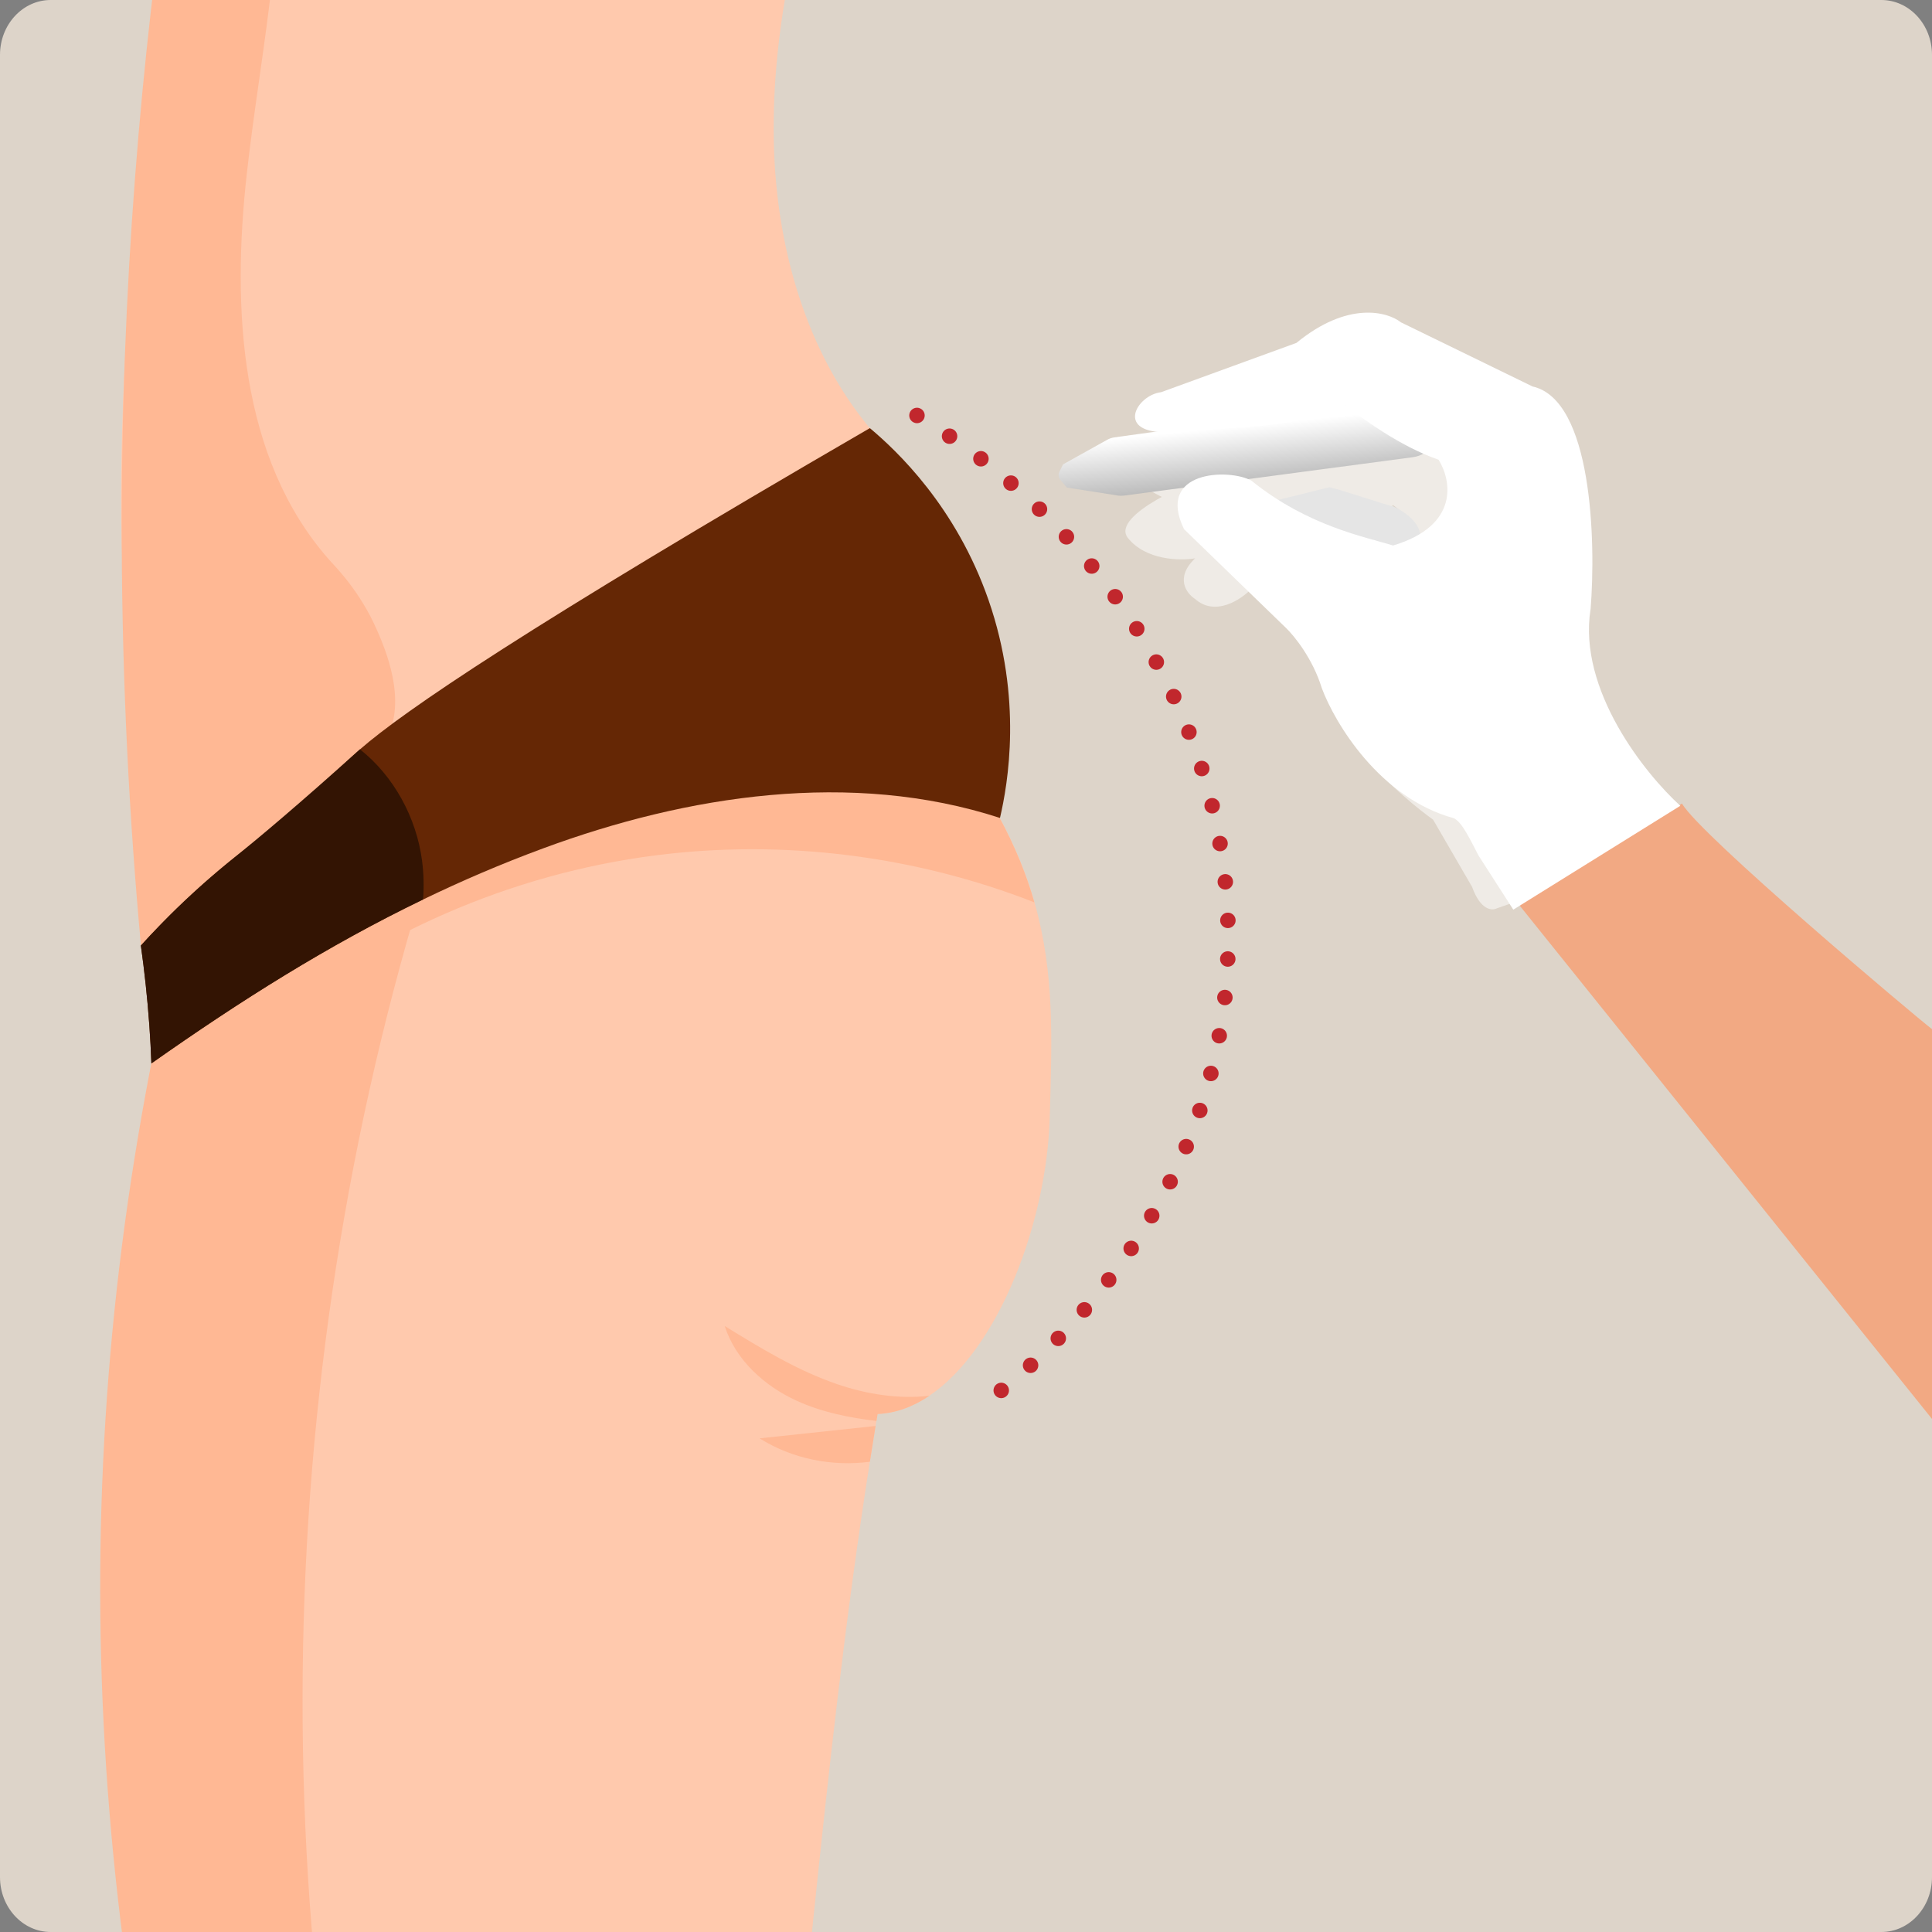 <?xml version="1.0" encoding="UTF-8"?>
<svg xmlns="http://www.w3.org/2000/svg" xmlns:xlink="http://www.w3.org/1999/xlink" id="Layer_1" data-name="Layer 1" viewBox="0 0 250 250">
  <rect x="0" y="0" width="250" height="250" fill="#808080" stroke="none"/>
  <defs>
    <style>
      .cls-1 {
        fill: url(#linear-gradient);
      }

      .cls-1, .cls-2, .cls-3, .cls-4, .cls-5, .cls-6, .cls-7, .cls-8, .cls-9, .cls-10, .cls-11 {
        stroke-width: 0px;
      }

      .cls-2 {
        fill: #652705;
      }

      .cls-3 {
        fill: #f2a983;
      }

      .cls-4 {
        fill: #efebe6;
      }

      .cls-5 {
        fill: #ddd4c9;
      }

      .cls-6, .cls-12 {
        fill: none;
      }

      .cls-7 {
        fill: #e5e5e5;
      }

      .cls-13 {
        clip-path: url(#clippath-1);
      }

      .cls-8 {
        fill: #ffc9ad;
      }

      .cls-9 {
        fill: #331403;
      }

      .cls-10 {
        fill: #ffb894;
      }

      .cls-12 {
        stroke: #c1272d;
        stroke-dasharray: 0 5;
        stroke-linecap: round;
        stroke-linejoin: round;
        stroke-width: 2px;
      }

      .cls-14 {
        clip-path: url(#clippath);
      }

      .cls-11 {
        fill: #fff;
      }
    </style>
    <clipPath id="clippath">
      <path class="cls-6" d="M0,7.1C0,3.18,2.94,0,6.56,0h236.88c3.62,0,6.56,3.18,6.56,7.1v235.8c0,3.92-2.94,7.1-6.56,7.1H6.56c-3.62,0-6.56-3.18-6.56-7.1V7.1Z"></path>
    </clipPath>
    <linearGradient id="linear-gradient" x1="161.28" y1="1006.95" x2="162.08" y2="998.89" gradientTransform="translate(0 1062) scale(1 -1)" gradientUnits="userSpaceOnUse">
      <stop offset="0" stop-color="#fff"></stop>
      <stop offset="1" stop-color="#b6b6b6"></stop>
    </linearGradient>
    <clipPath id="clippath-1">
      <path class="cls-6" d="M-270,7.1c0-3.92,2.94-7.1,6.56-7.1H-26.56c3.62,0,6.56,3.18,6.56,7.1v235.8c0,3.92-2.94,7.1-6.56,7.1h-236.88c-3.62,0-6.56-3.18-6.56-7.1V7.1Z"></path>
    </clipPath>
  </defs>
  <path class="cls-5" d="M0,7.1C0,3.18,2.94,0,6.56,0h236.88c3.62,0,6.56,3.18,6.56,7.1v235.8c0,3.92-2.94,7.1-6.56,7.1H6.56c-3.62,0-6.56-3.18-6.56-7.1V7.1Z"></path>
  <g class="cls-14">
    <g>
      <path class="cls-4" d="M180.23,65.34c4.44,3.04,3.05,8.49,1.8,10.83,9.07-2.49,8.34-12.92,5.73-15.82l-3.32-2.83c-11.78,3.94-32.34,5.23-36.04,5.68,2.03,1.41,8.67,4.29,10.83,3.3l12.65-3.3c6.72,2.6,8.38,2.52,8.36,2.15Z"></path>
      <path class="cls-4" d="M193.72,117.53l4.01-1.41,1.1-.36-1.4-4.1-3.36-7.18-2.35-2.5-5.16-1.99-6.82-5.2-5.02-9.36-3.33-4.83-4.35-4.37-9.55-14.86c-2.99.63-13.86,5.34-11.54,8.24,2.31,2.9,6.76,2.97,8.7,2.64-2.64,2.51-1.12,4.54-.03,5.24,2.64,2.36,6.02.08,7.38-1.36,3.84,1.53,5.63,3.88,6.04,4.87,2.7,6.5,7.01,14.17,8.82,17.19,2.94,3.54,6.95,6.72,8.58,7.87l5.05,8.71c1.09,3.05,2.61,3.11,3.24,2.75Z"></path>
      <path class="cls-7" d="M179.45,72.99c-4.88-.37-14.93-5.51-18.88-7.11l11.44-2.83c1.24.21,7.8,2.47,8.24,2.46,4.94,2.29,4.8,6.4-.8,7.48Z"></path>
      <path class="cls-3" d="M217.65,103.98c2.29,4.05,30.25,27.59,32.35,29.19,0,17.41,0,28.46,0,50.44l-53.64-66.78,21.29-12.85Z"></path>
      <path class="cls-1" d="M144.17,56.6l37.59-5.21c2.05-.28,3.97,1.08,4.38,3.11.45,2.22-1.08,4.36-3.32,4.66l-37.36,4.97c-.25.03-.5.03-.75,0l-6.65-1.04-.84-.98c-.26-.3-.31-.72-.13-1.08l.47-.94,5.71-3.18c.28-.16.59-.26.92-.31Z"></path>
      <path class="cls-11" d="M205.81,78.87c-1.63,10.42,7.07,21.27,11.62,25.4l-21.61,13.44-4.51-7.02c-1.79-3.52-2.3-4.27-3.14-4.8-9.64-2.61-15.44-12.32-17.13-16.85-1.17-3.82-3.59-6.79-4.65-7.8l-13.18-12.77c-3.69-7.63,5.9-7.87,8.73-6.27,7.34,5.93,14.77,7.27,18.32,8.39,8.66-2.6,7.54-8.48,5.89-11.1-5.07-1.76-9.9-5.4-12.04-7.01-7.01,3.43-18.77,2.79-22.67,3.44-7.33.3-4.39-4.8-1.19-5.17l17.51-6.38c6.63-5.45,11.78-4.04,13.52-2.66l17.03,8.3c7.71,1.72,8.22,19.96,7.51,28.85Z"></path>
    </g>
    <g>
      <path class="cls-8" d="M116.81,59.84c-34.64,23.83-52.74,33.92-62.91,38.42-1.45.64-5.93,2.59-11.68,5.9-10.98,6.33-18.92,13.25-23.98,18.2-.18-2.98-.44-7.47-.74-12.91-1.1-20.33-1.66-36.24-1.75-39.13-.86-28.32,5.05-77.91,6.44-89.28,3.8-3.98,8.13-7.28,12.81-9.94,8.74-4.96,18.71-7.65,28.81-8.16,15.52-.8,31.26,3.52,44.19,12.13-4.95,14.95-8.37,29.67-7.83,44.56.55,14.89,5.56,30.24,16.64,40.21Z"></path>
      <path class="cls-10" d="M49.96,95.68c-1.08,1.97-1.82,1.52-4.3,4.67-3.17,4.02-2.64,5.61-4.67,8.24-3.01,3.89-6.2,3.04-13.16,6.76-2.4,1.28-5.84,3.43-9.59,7.01-1.49-16.17-2.42-33.57-2.49-52.04-.12-33.07,2.54-63.05,6.44-89.28,3.8-3.98,8.13-7.28,12.81-9.94,2.99,16.95-1.17,34.29-3.07,51.43-1.94,17.42-.93,36.77,10.67,49.91.8.9,3.98,4.03,6.2,9.14,1.03,2.37,3.94,9.04,1.17,14.11Z"></path>
      <path class="cls-8" d="M135.84,144.52c-.37,13.6-6.61,30.05-15.57,36.08-2.1,1.42-4.35,2.26-6.71,2.36-.05.3-.1.6-.15.9-.04.22-.07.43-.11.65-.25,1.55-.5,3.09-.74,4.63-6.45,41.1-8.63,79.87-14.56,122.61-1.59-1.06-3.65-1.07-5.71-1.07-13.88,1.1-27.77,1.37-41.56.59-7.7-.43-15.36-1.19-22.97-2.31-17.32-62.21-18.64-126-5.1-186.5.04-.19.08-.38.13-.58.88-3.92,5.37-7.48,10.61-9.51.49-.19.98-.38,1.48-.57,5.86-2.27,11.73-4.53,17.63-6.7,2.01-.74,4.03-1.46,6.04-2.17,13.47-4.74,27.14-8.81,41.21-11.07,6.12-.99,12.54-1.61,18.41.38,5.88,1.99,11.06,7.24,11.12,13.44,2.09,3.86,3.55,7.51,4.57,11.07,2.63,9.22,2.26,17.82,1.98,27.75Z"></path>
      <path class="cls-10" d="M58.54,102.95c-22.89,66.68-25.54,140.12-7.81,208.33-7.7-.43-15.36-1.19-22.97-2.31-17.32-62.21-19.57-121.16-6.02-181.67,3.73-3.98,17.52-22.01,37.53-26.45-.24.7-.49,1.4-.73,2.1Z"></path>
      <path class="cls-10" d="M98.29,186.12c5.01-.53,10.01-1.07,15.01-1.6-.25,1.55-.5,3.09-.74,4.63-4.92.65-10.07-.38-14.27-3.03Z"></path>
      <path class="cls-10" d="M120.27,180.61c-2.1,1.42-4.35,2.26-6.71,2.36-.05.3-.1.6-.15.9-3.54-.41-7.05-1.13-10.29-2.6-4.2-1.91-7.93-5.28-9.34-9.68,4.67,2.87,9.39,5.76,14.58,7.53,3.81,1.3,7.93,1.95,11.91,1.49Z"></path>
      <path class="cls-10" d="M133.86,116.77c-15.51-6.07-32.55-8.2-49.08-6.08-18.64,2.39-36.56,10.2-51,22.22-.34-6.94,3.86-13.27,8.53-18.41,3.11-3.43,6.53-6.56,10.19-9.37,2.01-.74,4.03-1.46,6.04-2.17,13.47-4.74,27.14-8.81,41.21-11.07,6.12-.99,12.54-1.61,18.41.38,5.88,1.99,11.06,7.24,11.12,13.44,2.09,3.86,3.55,7.51,4.57,11.07Z"></path>
      <path class="cls-2" d="M129.39,105.84c-19.19-6.24-40.48-2.95-59.11,3.94-5.39,1.99-10.54,4.2-15.54,6.62-12.28,5.93-23.61,13.08-35.15,21.21-.06-1.59-.14-3.21-.26-4.87-.26-3.64-.64-7.1-1.1-10.38,1.25-1.38,3.17-3.43,5.66-5.78,3.59-3.4,6.48-5.65,7.75-6.64,7.29-5.74,12.51-10.84,14.94-12.97,5.68-4.96,21.52-15.79,65.98-41.57,3.51,2.94,11.16,10.16,15.36,22.26,4.43,12.77,2.51,23.73,1.48,28.17Z"></path>
      <path class="cls-9" d="M54.74,116.39c-12.28,5.93-23.61,13.08-35.15,21.21-.06-1.59-.14-3.21-.26-4.87-.26-3.64-.64-7.1-1.1-10.38,1.45-1.6,3.72-4.01,6.7-6.75,2.6-2.39,4.64-4.02,5.44-4.67,3.17-2.55,8.19-6.76,16.21-13.97,4.36,3.45,7.29,8.8,8.03,14.38.22,1.68.26,3.37.14,5.04Z"></path>
    </g>
  </g>
  <path class="cls-12" d="M129.56,179.92c4.6-3.68,26.2-21.71,29.06-51.98,2.75-29.23-13.07-58.31-40.38-74.43"></path>
  <g class="cls-13">
    <path class="cls-3" d="M-27.74,106.55c4.37,2.93,44.56,12.53,47.49,13.08,8.83,17.59,14.44,28.75,25.59,50.95l-88.07-40.26,14.99-23.78Z"></path>
  </g>
</svg>
